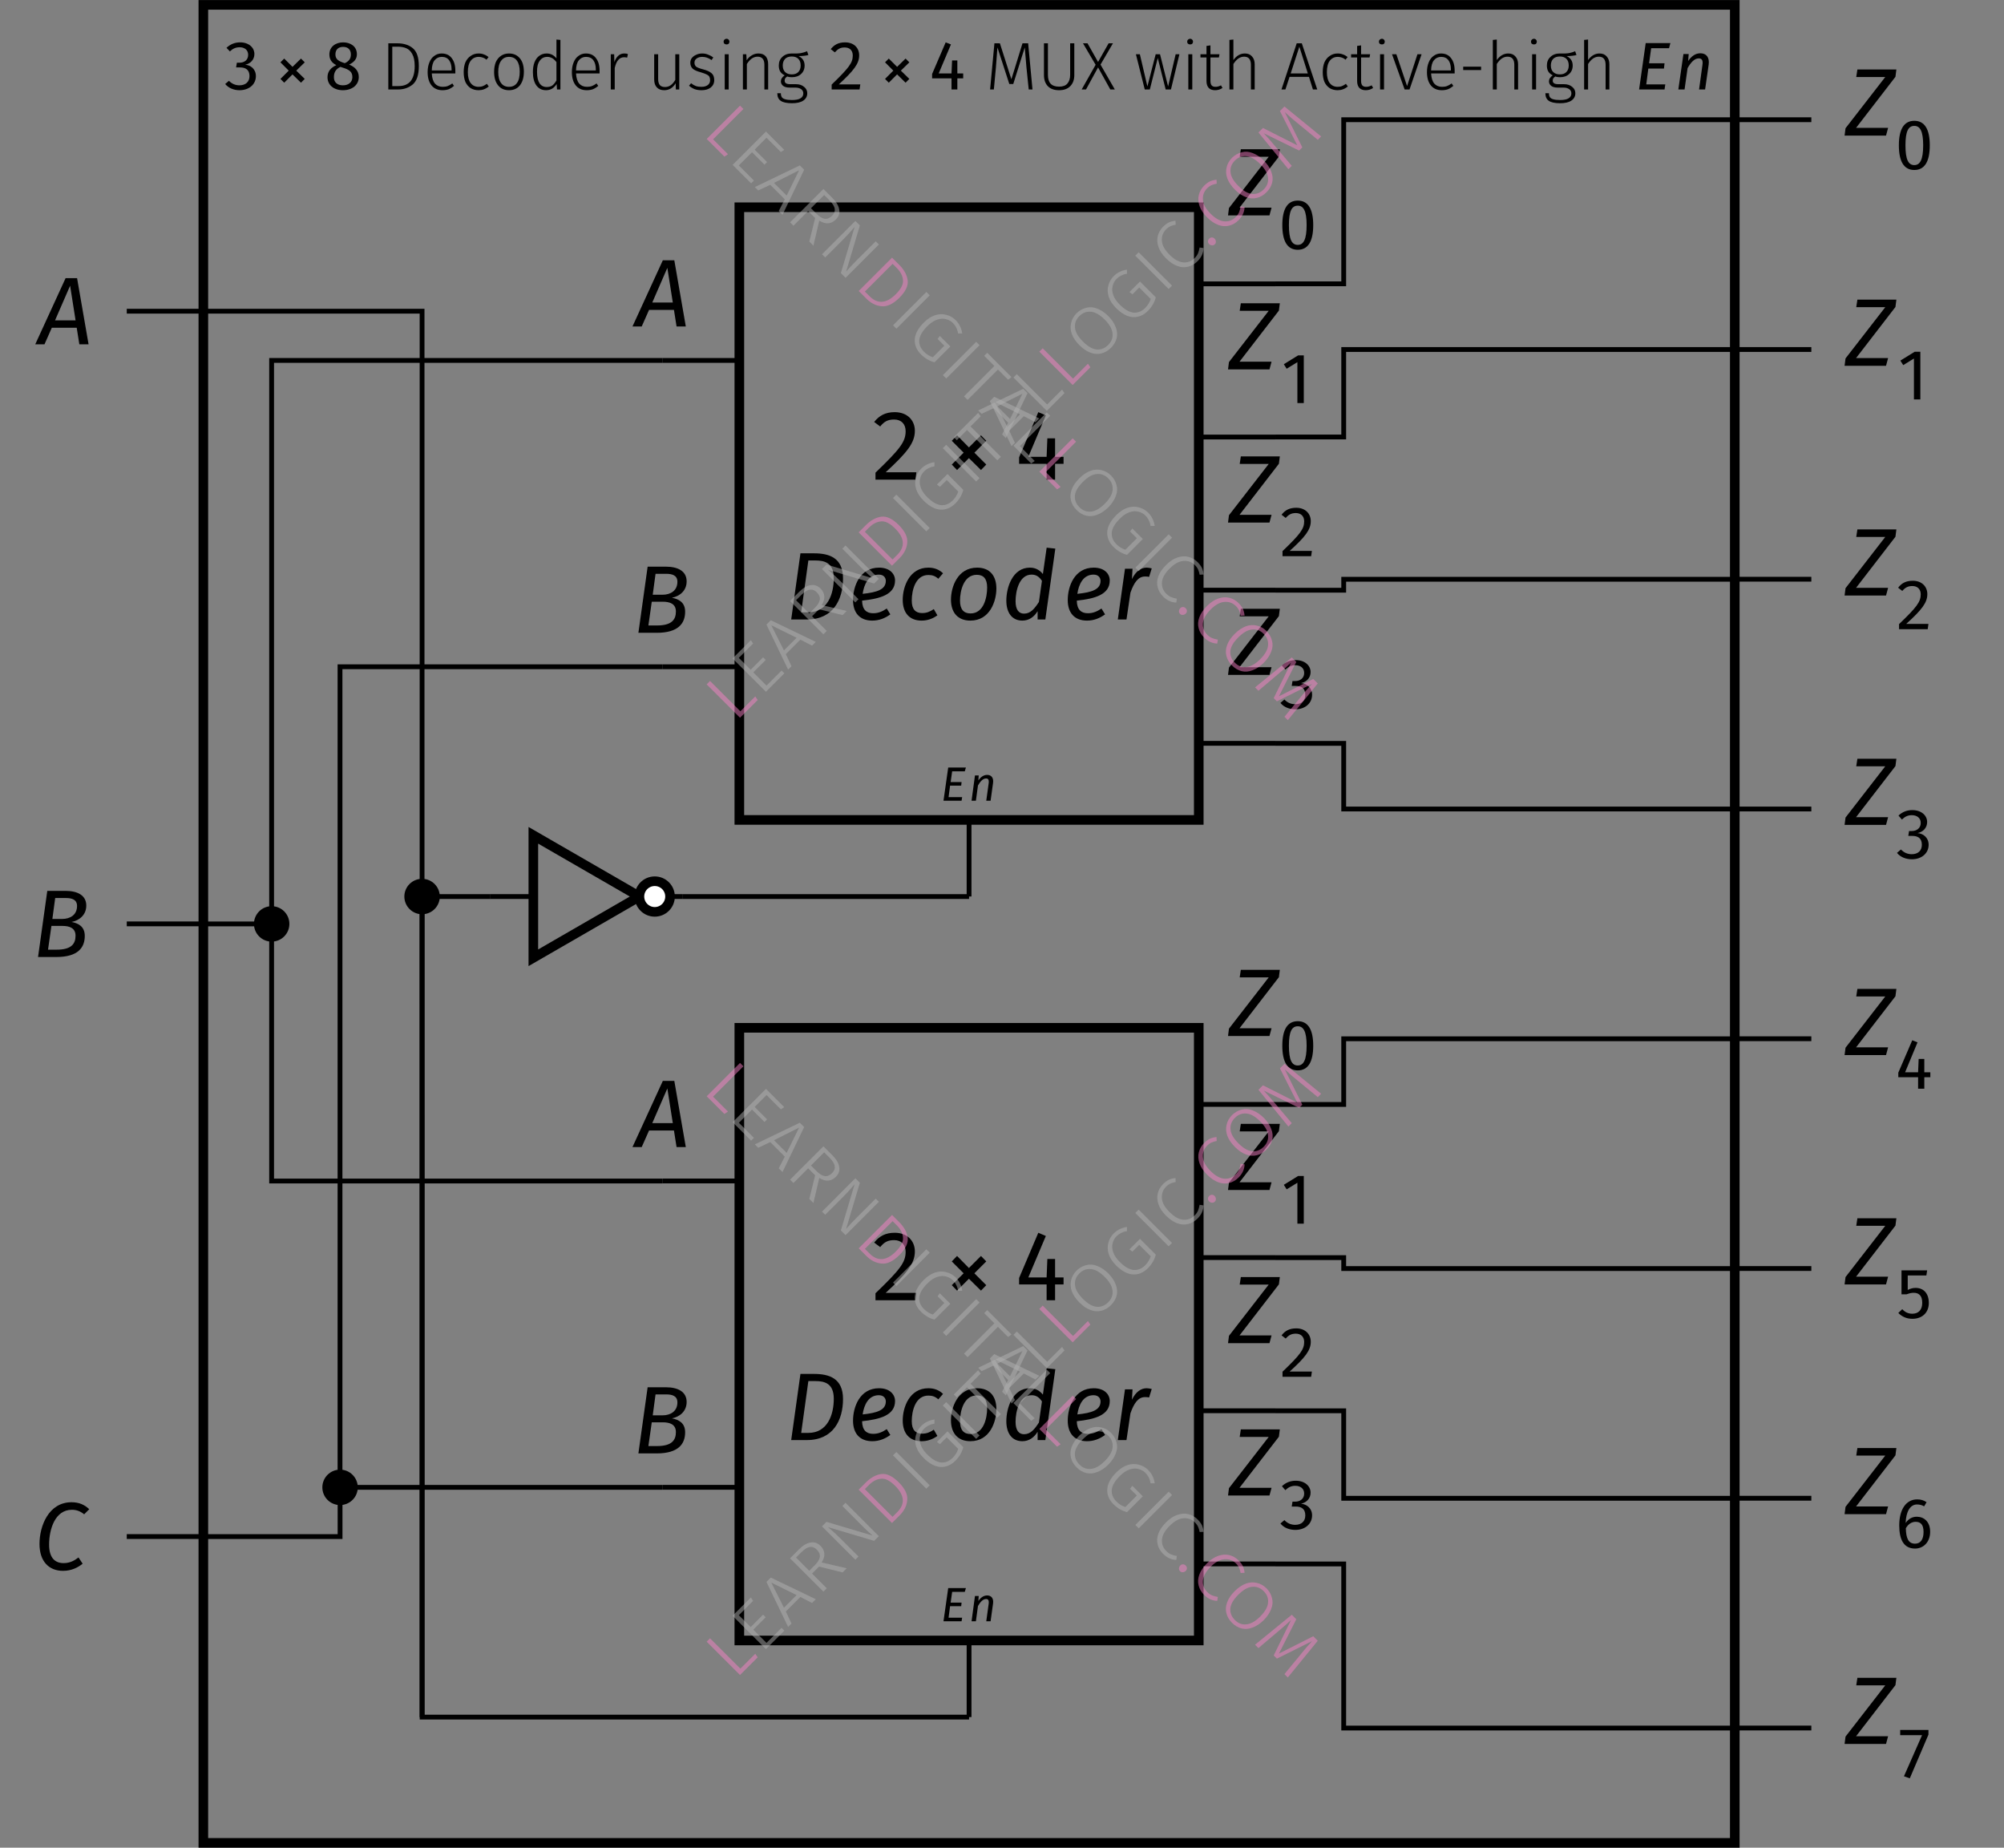 <?xml version="1.0" encoding="UTF-8"?> <svg xmlns="http://www.w3.org/2000/svg" xmlns:xlink="http://www.w3.org/1999/xlink" width="166.18" height="153.19" viewBox="0 0 166.18 153.19"><rect x="0" y="0" width="166.18" height="153.19" fill="#808080" stroke="none"/><defs><g><g id="glyph-0-0"><path d="M 2.109 -2.75 L 0.641 -2.75 L 0.25 0 L 1.75 0 L 1.797 -0.297 L 0.672 -0.297 L 0.797 -1.25 L 1.719 -1.25 L 1.75 -1.547 L 0.844 -1.547 L 0.969 -2.438 L 2.016 -2.438 Z M 2.109 -2.75 "></path></g><g id="glyph-0-1"><path d="M 1.531 -2.141 C 1.234 -2.141 1 -1.969 0.797 -1.688 L 0.828 -2.094 L 0.516 -2.094 L 0.234 0 L 0.594 0 L 0.766 -1.266 C 0.938 -1.562 1.156 -1.844 1.438 -1.844 C 1.594 -1.844 1.688 -1.766 1.656 -1.469 L 1.453 0 L 1.812 0 L 2.016 -1.469 C 2.078 -1.891 1.875 -2.141 1.531 -2.141 Z M 1.531 -2.141 "></path></g><g id="glyph-1-0"><path d="M 1.391 -1.984 L 2.641 -4.859 L 3.094 -1.984 Z M 3.406 0 L 4.172 0 L 3.219 -5.484 L 2.266 -5.484 L -0.25 0 L 0.516 0 L 1.125 -1.375 L 3.188 -1.375 Z M 3.406 0 "></path></g><g id="glyph-1-1"><path d="M 2.047 -0.609 L 1.328 -0.609 L 1.609 -2.578 L 2.516 -2.578 C 3.109 -2.578 3.609 -2.406 3.609 -1.766 C 3.609 -1.109 3.281 -0.609 2.047 -0.609 Z M 2.812 -4.891 C 3.297 -4.891 3.734 -4.766 3.734 -4.234 C 3.734 -3.484 3.156 -3.156 2.5 -3.156 L 1.688 -3.156 L 1.922 -4.891 Z M 3.281 -2.906 C 3.922 -3.031 4.5 -3.484 4.5 -4.266 C 4.5 -5.109 3.781 -5.484 2.781 -5.484 L 1.266 -5.484 L 0.5 0 L 2.016 0 C 3.812 0 4.375 -0.781 4.375 -1.75 C 4.375 -2.531 3.844 -2.797 3.281 -2.906 Z M 3.281 -2.906 "></path></g><g id="glyph-1-2"><path d="M 2.062 -5.594 C 1.297 -5.594 0.781 -5.312 0.359 -4.781 L 0.859 -4.406 C 1.188 -4.812 1.484 -4.984 2.016 -4.984 C 2.609 -4.984 2.969 -4.609 2.969 -4.016 C 2.969 -3.141 2.516 -2.547 0.469 -0.578 L 0.469 0 L 3.781 0 L 3.859 -0.609 L 1.312 -0.609 C 3.094 -2.25 3.734 -3.047 3.734 -4.047 C 3.734 -4.922 3.109 -5.594 2.062 -5.594 Z M 2.062 -5.594 "></path></g><g id="glyph-1-3"><path d="M 2.984 -3.672 L 1.984 -2.672 L 1 -3.672 L 0.562 -3.219 L 1.547 -2.234 L 0.562 -1.25 L 1 -0.797 L 1.984 -1.781 L 2.984 -0.797 L 3.422 -1.25 L 2.438 -2.234 L 3.422 -3.219 Z M 2.984 -3.672 "></path></g><g id="glyph-1-4"><path d="M 4.078 -1.891 L 3.375 -1.891 L 3.375 -3.422 L 2.734 -3.422 L 2.672 -1.891 L 1.156 -1.891 L 2.609 -5.328 L 1.984 -5.594 L 0.391 -1.844 L 0.391 -1.312 L 2.672 -1.312 L 2.672 0 L 3.375 0 L 3.375 -1.312 L 4.078 -1.312 Z M 4.078 -1.891 "></path></g><g id="glyph-1-5"><path d="M 2.5 -4.891 C 3.266 -4.891 4.031 -4.703 4.031 -3.422 C 4.031 -2.109 3.516 -0.594 1.922 -0.594 L 1.328 -0.594 L 1.922 -4.891 Z M 2.391 -5.484 L 1.266 -5.484 L 0.5 0 L 1.812 0 C 3.984 0 4.797 -1.656 4.797 -3.406 C 4.797 -5.125 3.641 -5.484 2.391 -5.484 Z M 2.391 -5.484 "></path></g><g id="glyph-1-6"><path d="M 1.219 -2.125 C 1.328 -2.891 1.688 -3.719 2.562 -3.719 C 3.016 -3.719 3.141 -3.406 3.141 -3.203 C 3.141 -2.484 2.422 -2.25 1.219 -2.125 Z M 3.906 -3.234 C 3.906 -3.781 3.469 -4.297 2.578 -4.297 C 0.984 -4.297 0.422 -2.75 0.422 -1.609 C 0.422 -0.547 0.984 0.094 2.016 0.094 C 2.578 0.094 3.062 -0.094 3.516 -0.422 L 3.219 -0.906 C 2.828 -0.641 2.484 -0.516 2.094 -0.516 C 1.547 -0.516 1.188 -0.797 1.172 -1.562 C 2.641 -1.719 3.906 -2.047 3.906 -3.234 Z M 3.906 -3.234 "></path></g><g id="glyph-1-7"><path d="M 2.547 -4.297 C 0.984 -4.297 0.422 -2.719 0.422 -1.625 C 0.422 -0.547 0.984 0.094 1.984 0.094 C 2.453 0.094 2.891 -0.047 3.297 -0.344 L 3 -0.859 C 2.672 -0.641 2.406 -0.531 2.031 -0.531 C 1.5 -0.531 1.172 -0.828 1.172 -1.562 C 1.172 -2.438 1.484 -3.688 2.547 -3.688 C 2.875 -3.688 3.109 -3.609 3.375 -3.375 L 3.766 -3.828 C 3.422 -4.156 3.016 -4.297 2.547 -4.297 Z M 2.547 -4.297 "></path></g><g id="glyph-1-8"><path d="M 2.047 -0.5 C 1.484 -0.5 1.172 -0.828 1.172 -1.562 C 1.172 -2.359 1.469 -3.703 2.562 -3.703 C 3.125 -3.703 3.422 -3.375 3.422 -2.641 C 3.422 -1.828 3.141 -0.5 2.047 -0.5 Z M 2.031 0.094 C 3.672 0.094 4.188 -1.547 4.188 -2.562 C 4.188 -3.625 3.641 -4.297 2.594 -4.297 C 0.953 -4.297 0.422 -2.672 0.422 -1.641 C 0.422 -0.578 0.984 0.094 2.031 0.094 Z M 2.031 0.094 "></path></g><g id="glyph-1-9"><path d="M 2.5 -3.719 C 2.891 -3.719 3.141 -3.531 3.359 -3.203 L 3.109 -1.453 C 2.734 -0.875 2.406 -0.484 1.875 -0.484 C 1.438 -0.484 1.172 -0.812 1.172 -1.516 C 1.172 -2.344 1.469 -3.719 2.5 -3.719 Z M 3.75 -5.953 L 3.438 -3.766 C 3.203 -4.062 2.859 -4.297 2.359 -4.297 C 0.922 -4.297 0.406 -2.656 0.406 -1.562 C 0.406 -0.562 0.875 0.094 1.734 0.094 C 2.281 0.094 2.703 -0.203 3 -0.688 L 3 0 L 3.641 0 L 4.469 -5.875 Z M 3.75 -5.953 "></path></g><g id="glyph-1-10"><path d="M 2.844 -4.297 C 2.375 -4.297 1.938 -4 1.625 -3.344 L 1.672 -4.203 L 1.047 -4.203 L 0.453 0 L 1.172 0 L 1.5 -2.219 C 1.797 -3.078 2.156 -3.562 2.703 -3.562 C 2.844 -3.562 2.922 -3.562 3.047 -3.531 L 3.266 -4.234 C 3.125 -4.266 2.984 -4.297 2.844 -4.297 Z M 2.844 -4.297 "></path></g><g id="glyph-1-11"><path d="M -0.062 0 L 3.375 0 L 3.547 -0.641 L 0.891 -0.641 L 4.156 -4.875 L 4.234 -5.484 L 1 -5.484 L 0.906 -4.859 L 3.312 -4.859 L 0.016 -0.609 Z M -0.062 0 "></path></g><g id="glyph-1-12"><path d="M 3.141 -5.594 C 1.234 -5.594 0.484 -3.609 0.484 -2.141 C 0.484 -0.688 1.266 0.094 2.438 0.094 C 3.156 0.094 3.703 -0.203 4.062 -0.5 L 3.719 -1.016 C 3.391 -0.766 3.016 -0.547 2.484 -0.547 C 1.781 -0.547 1.281 -0.969 1.281 -2.078 C 1.281 -3.312 1.75 -4.969 3.172 -4.969 C 3.547 -4.969 3.859 -4.859 4.188 -4.594 L 4.609 -5.016 C 4.234 -5.375 3.781 -5.594 3.141 -5.594 Z M 3.141 -5.594 "></path></g><g id="glyph-2-0"><path d="M 1.609 -3.594 C 2.078 -3.594 2.344 -3.172 2.344 -1.984 C 2.344 -0.781 2.078 -0.344 1.609 -0.344 C 1.125 -0.344 0.875 -0.781 0.875 -1.984 C 0.875 -3.172 1.125 -3.594 1.609 -3.594 Z M 1.609 -4.016 C 0.75 -4.016 0.328 -3.312 0.328 -1.984 C 0.328 -0.641 0.75 0.062 1.609 0.062 C 2.469 0.062 2.891 -0.641 2.891 -1.984 C 2.891 -3.312 2.469 -4.016 1.609 -4.016 Z M 1.609 -4.016 "></path></g><g id="glyph-2-1"><path d="M 1.578 0 L 2.109 0 L 2.109 -3.953 L 1.641 -3.953 L 0.453 -3.219 L 0.688 -2.844 L 1.578 -3.391 Z M 1.578 0 "></path></g><g id="glyph-2-2"><path d="M 1.484 -4.016 C 0.938 -4.016 0.562 -3.828 0.266 -3.438 L 0.609 -3.172 C 0.859 -3.453 1.078 -3.578 1.453 -3.578 C 1.875 -3.578 2.141 -3.312 2.141 -2.891 C 2.141 -2.266 1.812 -1.828 0.344 -0.422 L 0.344 0 L 2.719 0 L 2.781 -0.438 L 0.938 -0.438 C 2.234 -1.609 2.688 -2.203 2.688 -2.906 C 2.688 -3.531 2.234 -4.016 1.484 -4.016 Z M 1.484 -4.016 "></path></g><g id="glyph-2-3"><path d="M 1.438 -4.016 C 1.016 -4.016 0.625 -3.875 0.297 -3.562 L 0.578 -3.234 C 0.844 -3.484 1.078 -3.594 1.406 -3.594 C 1.812 -3.594 2.141 -3.375 2.141 -2.953 C 2.141 -2.5 1.781 -2.281 1.406 -2.281 L 1.172 -2.281 L 1.109 -1.875 L 1.438 -1.875 C 1.906 -1.875 2.234 -1.688 2.234 -1.141 C 2.234 -0.656 1.922 -0.359 1.391 -0.359 C 1.062 -0.359 0.75 -0.484 0.5 -0.75 L 0.172 -0.469 C 0.469 -0.094 0.953 0.062 1.406 0.062 C 2.234 0.062 2.797 -0.453 2.797 -1.141 C 2.797 -1.734 2.344 -2.078 1.875 -2.109 C 2.328 -2.203 2.672 -2.531 2.672 -3.031 C 2.672 -3.562 2.203 -4.016 1.438 -4.016 Z M 1.438 -4.016 "></path></g><g id="glyph-2-4"><path d="M 2.938 -1.359 L 2.438 -1.359 L 2.438 -2.469 L 1.969 -2.469 L 1.922 -1.359 L 0.844 -1.359 L 1.875 -3.844 L 1.438 -4.016 L 0.281 -1.328 L 0.281 -0.953 L 1.922 -0.953 L 1.922 0 L 2.438 0 L 2.438 -0.953 L 2.938 -0.953 Z M 2.938 -1.359 "></path></g><g id="glyph-2-5"><path d="M 2.672 -3.953 L 0.547 -3.953 L 0.547 -1.969 L 0.969 -1.969 C 1.188 -2.047 1.344 -2.094 1.562 -2.094 C 1.953 -2.094 2.266 -1.891 2.266 -1.266 C 2.266 -0.672 1.953 -0.359 1.438 -0.359 C 1.109 -0.359 0.844 -0.484 0.609 -0.734 L 0.281 -0.422 C 0.594 -0.109 0.969 0.062 1.453 0.062 C 2.281 0.062 2.812 -0.469 2.812 -1.25 C 2.812 -2.047 2.375 -2.5 1.719 -2.5 C 1.5 -2.5 1.297 -2.453 1.062 -2.328 L 1.062 -3.531 L 2.609 -3.531 Z M 2.672 -3.953 "></path></g><g id="glyph-2-6"><path d="M 1.672 -0.344 C 1.141 -0.344 0.922 -0.75 0.906 -1.625 C 1.094 -1.953 1.375 -2.156 1.719 -2.156 C 2.109 -2.156 2.375 -1.953 2.375 -1.312 C 2.375 -0.719 2.141 -0.344 1.672 -0.344 Z M 1.812 -2.578 C 1.453 -2.578 1.141 -2.422 0.891 -2.062 C 0.922 -3 1.266 -3.594 1.828 -3.594 C 2.047 -3.594 2.25 -3.547 2.422 -3.438 L 2.625 -3.781 C 2.406 -3.938 2.156 -4.016 1.844 -4.016 C 0.922 -4.016 0.359 -3.172 0.359 -1.859 C 0.359 -0.703 0.719 0.062 1.672 0.062 C 2.359 0.062 2.922 -0.469 2.922 -1.328 C 2.922 -2.172 2.406 -2.578 1.812 -2.578 Z M 1.812 -2.578 "></path></g><g id="glyph-2-7"><path d="M 2.781 -3.953 L 0.438 -3.953 L 0.438 -3.516 L 2.25 -3.516 L 0.75 -0.109 L 1.234 0.062 L 2.781 -3.562 Z M 2.781 -3.953 "></path></g><g id="glyph-3-0"><path d="M 1.406 -3.906 C 1 -3.906 0.609 -3.766 0.281 -3.453 L 0.562 -3.156 C 0.812 -3.391 1.047 -3.5 1.375 -3.5 C 1.766 -3.5 2.078 -3.281 2.078 -2.875 C 2.078 -2.422 1.734 -2.219 1.359 -2.219 L 1.141 -2.219 L 1.078 -1.828 L 1.406 -1.828 C 1.859 -1.828 2.188 -1.641 2.188 -1.109 C 2.188 -0.641 1.875 -0.344 1.344 -0.344 C 1.031 -0.344 0.719 -0.469 0.484 -0.719 L 0.172 -0.453 C 0.469 -0.094 0.922 0.062 1.359 0.062 C 2.172 0.062 2.719 -0.438 2.719 -1.109 C 2.719 -1.688 2.281 -2.031 1.828 -2.047 C 2.266 -2.141 2.594 -2.469 2.594 -2.938 C 2.594 -3.469 2.141 -3.906 1.406 -3.906 Z M 1.406 -3.906 "></path></g><g id="glyph-3-1"><path d="M 2.094 -2.562 L 1.391 -1.875 L 0.703 -2.562 L 0.391 -2.25 L 1.078 -1.562 L 0.391 -0.875 L 0.703 -0.562 L 1.391 -1.25 L 2.094 -0.562 L 2.406 -0.875 L 1.703 -1.562 L 2.406 -2.25 Z M 2.094 -2.562 "></path></g><g id="glyph-3-2"><path d="M 1.547 -0.344 C 1.094 -0.344 0.797 -0.578 0.797 -1.016 C 0.797 -1.438 0.969 -1.703 1.344 -1.875 L 1.469 -1.828 C 2.125 -1.641 2.328 -1.438 2.328 -1.016 C 2.328 -0.625 2.031 -0.344 1.547 -0.344 Z M 1.562 -3.531 C 1.969 -3.531 2.203 -3.297 2.203 -2.906 C 2.203 -2.562 2.062 -2.359 1.719 -2.188 L 1.672 -2.188 C 1.188 -2.344 0.922 -2.5 0.922 -2.906 C 0.922 -3.312 1.172 -3.531 1.562 -3.531 Z M 2.062 -2.062 C 2.5 -2.281 2.703 -2.547 2.703 -2.922 C 2.703 -3.609 2.125 -3.906 1.562 -3.906 C 0.984 -3.906 0.422 -3.578 0.422 -2.906 C 0.422 -2.516 0.594 -2.219 1 -2.016 C 0.547 -1.812 0.266 -1.5 0.266 -1.016 C 0.266 -0.375 0.781 0.062 1.547 0.062 C 2.312 0.062 2.859 -0.375 2.859 -1.031 C 2.859 -1.531 2.562 -1.859 2.062 -2.062 Z M 2.062 -2.062 "></path></g><g id="glyph-3-3"><path d="M 1.438 -3.906 C 0.906 -3.906 0.547 -3.719 0.25 -3.344 L 0.594 -3.078 C 0.844 -3.359 1.047 -3.484 1.406 -3.484 C 1.828 -3.484 2.078 -3.234 2.078 -2.812 C 2.078 -2.203 1.75 -1.781 0.328 -0.406 L 0.328 0 L 2.641 0 L 2.703 -0.422 L 0.922 -0.422 C 2.172 -1.578 2.609 -2.141 2.609 -2.828 C 2.609 -3.438 2.188 -3.906 1.438 -3.906 Z M 1.438 -3.906 "></path></g><g id="glyph-3-4"><path d="M 2.844 -1.328 L 2.359 -1.328 L 2.359 -2.406 L 1.922 -2.406 L 1.875 -1.328 L 0.812 -1.328 L 1.828 -3.734 L 1.391 -3.906 L 0.266 -1.281 L 0.266 -0.922 L 1.875 -0.922 L 1.875 0 L 2.359 0 L 2.359 -0.922 L 2.844 -0.922 Z M 2.844 -1.328 "></path></g><g id="glyph-3-5"><path d="M 2.938 -3.844 L 0.891 -3.844 L 0.344 0 L 2.453 0 L 2.516 -0.422 L 0.938 -0.422 L 1.109 -1.734 L 2.406 -1.734 L 2.453 -2.172 L 1.172 -2.172 L 1.344 -3.422 L 2.828 -3.422 Z M 2.938 -3.844 "></path></g><g id="glyph-3-6"><path d="M 2.141 -3 C 1.719 -3 1.391 -2.75 1.125 -2.359 L 1.172 -2.938 L 0.734 -2.938 L 0.312 0 L 0.828 0 L 1.078 -1.766 C 1.312 -2.188 1.625 -2.578 2 -2.578 C 2.219 -2.578 2.375 -2.469 2.312 -2.047 L 2.031 0 L 2.531 0 L 2.828 -2.062 C 2.906 -2.656 2.641 -3 2.141 -3 Z M 2.141 -3 "></path></g><g id="glyph-4-0"><path d="M 1.375 -3.828 C 1.906 -3.828 2.332 -3.691 2.656 -3.422 C 2.988 -3.148 3.156 -2.656 3.156 -1.938 C 3.156 -1.219 2.988 -0.711 2.656 -0.422 C 2.32 -0.141 1.914 0 1.438 0 L 0.625 0 L 0.625 -3.828 Z M 0.953 -3.547 L 0.953 -0.281 L 1.469 -0.281 C 2.363 -0.281 2.812 -0.832 2.812 -1.938 C 2.812 -2.375 2.742 -2.707 2.609 -2.938 C 2.484 -3.176 2.316 -3.336 2.109 -3.422 C 1.91 -3.504 1.68 -3.547 1.422 -3.547 Z M 0.953 -3.547 "></path></g><g id="glyph-4-1"><path d="M 2.656 -1.562 C 2.656 -1.477 2.656 -1.398 2.656 -1.328 L 0.703 -1.328 C 0.723 -0.953 0.812 -0.672 0.969 -0.484 C 1.133 -0.305 1.348 -0.219 1.609 -0.219 C 1.766 -0.219 1.898 -0.238 2.016 -0.281 C 2.129 -0.32 2.258 -0.395 2.406 -0.5 L 2.547 -0.297 C 2.398 -0.172 2.25 -0.078 2.094 -0.016 C 1.945 0.035 1.781 0.062 1.594 0.062 C 1.207 0.062 0.906 -0.066 0.688 -0.328 C 0.469 -0.598 0.359 -0.969 0.359 -1.438 C 0.359 -1.738 0.406 -2.004 0.5 -2.234 C 0.594 -2.473 0.727 -2.656 0.906 -2.781 C 1.082 -2.914 1.285 -2.984 1.516 -2.984 C 1.891 -2.984 2.172 -2.852 2.359 -2.594 C 2.555 -2.344 2.656 -2 2.656 -1.562 Z M 2.344 -1.672 C 2.344 -1.992 2.273 -2.242 2.141 -2.422 C 2.004 -2.609 1.801 -2.703 1.531 -2.703 C 1.289 -2.703 1.094 -2.609 0.938 -2.422 C 0.789 -2.242 0.711 -1.961 0.703 -1.578 L 2.344 -1.578 Z M 2.344 -1.672 "></path></g><g id="glyph-4-2"><path d="M 1.594 -2.984 C 1.758 -2.984 1.906 -2.957 2.031 -2.906 C 2.164 -2.863 2.297 -2.789 2.422 -2.688 L 2.25 -2.469 C 2.156 -2.551 2.055 -2.609 1.953 -2.641 C 1.848 -2.68 1.734 -2.703 1.609 -2.703 C 1.328 -2.703 1.102 -2.594 0.938 -2.375 C 0.781 -2.164 0.703 -1.852 0.703 -1.438 C 0.703 -1.039 0.781 -0.738 0.938 -0.531 C 1.102 -0.32 1.32 -0.219 1.594 -0.219 C 1.727 -0.219 1.848 -0.238 1.953 -0.281 C 2.055 -0.32 2.164 -0.383 2.281 -0.469 L 2.438 -0.25 C 2.188 -0.039 1.906 0.062 1.594 0.062 C 1.344 0.062 1.125 0.004 0.938 -0.109 C 0.75 -0.234 0.602 -0.406 0.5 -0.625 C 0.406 -0.852 0.359 -1.125 0.359 -1.438 C 0.359 -1.75 0.406 -2.02 0.5 -2.25 C 0.602 -2.477 0.75 -2.656 0.938 -2.781 C 1.125 -2.914 1.344 -2.984 1.594 -2.984 Z M 1.594 -2.984 "></path></g><g id="glyph-4-3"><path d="M 1.594 -2.984 C 1.977 -2.984 2.281 -2.848 2.5 -2.578 C 2.719 -2.316 2.828 -1.945 2.828 -1.469 C 2.828 -1 2.719 -0.625 2.5 -0.344 C 2.281 -0.07 1.977 0.062 1.594 0.062 C 1.207 0.062 0.906 -0.07 0.688 -0.344 C 0.469 -0.613 0.359 -0.984 0.359 -1.453 C 0.359 -1.766 0.406 -2.035 0.5 -2.266 C 0.602 -2.492 0.75 -2.672 0.938 -2.797 C 1.125 -2.922 1.344 -2.984 1.594 -2.984 Z M 1.594 -2.703 C 1.312 -2.703 1.094 -2.594 0.938 -2.375 C 0.781 -2.164 0.703 -1.859 0.703 -1.453 C 0.703 -1.047 0.781 -0.738 0.938 -0.531 C 1.094 -0.32 1.312 -0.219 1.594 -0.219 C 1.875 -0.219 2.094 -0.32 2.25 -0.531 C 2.406 -0.738 2.484 -1.051 2.484 -1.469 C 2.484 -1.875 2.406 -2.18 2.25 -2.391 C 2.102 -2.598 1.883 -2.703 1.594 -2.703 Z M 1.594 -2.703 "></path></g><g id="glyph-4-4"><path d="M 2.672 -4.109 L 2.672 0 L 2.391 0 L 2.359 -0.453 C 2.148 -0.109 1.859 0.062 1.484 0.062 C 1.141 0.062 0.867 -0.07 0.672 -0.344 C 0.484 -0.613 0.391 -0.977 0.391 -1.438 C 0.391 -1.738 0.43 -2.004 0.516 -2.234 C 0.609 -2.473 0.738 -2.656 0.906 -2.781 C 1.082 -2.914 1.289 -2.984 1.531 -2.984 C 1.863 -2.984 2.133 -2.848 2.344 -2.578 L 2.344 -4.141 Z M 1.531 -0.203 C 1.719 -0.203 1.875 -0.242 2 -0.328 C 2.125 -0.422 2.238 -0.562 2.344 -0.75 L 2.344 -2.266 C 2.133 -2.555 1.879 -2.703 1.578 -2.703 C 1.316 -2.703 1.109 -2.594 0.953 -2.375 C 0.797 -2.156 0.723 -1.848 0.734 -1.453 C 0.734 -1.047 0.801 -0.734 0.938 -0.516 C 1.082 -0.305 1.281 -0.203 1.531 -0.203 Z M 1.531 -0.203 "></path></g><g id="glyph-4-5"><path d="M 1.719 -2.984 C 1.832 -2.984 1.93 -2.969 2.016 -2.938 L 1.953 -2.641 C 1.867 -2.66 1.785 -2.672 1.703 -2.672 C 1.504 -2.672 1.344 -2.598 1.219 -2.453 C 1.094 -2.316 0.992 -2.094 0.922 -1.781 L 0.922 0 L 0.594 0 L 0.594 -2.922 L 0.875 -2.922 L 0.891 -2.266 C 0.973 -2.504 1.082 -2.68 1.219 -2.797 C 1.352 -2.922 1.52 -2.984 1.719 -2.984 Z M 1.719 -2.984 "></path></g><g id="glyph-4-6"><path d="M 2.641 0 L 2.359 0 L 2.344 -0.516 C 2.113 -0.129 1.797 0.062 1.391 0.062 C 1.129 0.062 0.926 -0.016 0.781 -0.172 C 0.633 -0.328 0.562 -0.547 0.562 -0.828 L 0.562 -2.922 L 0.891 -2.922 L 0.891 -0.859 C 0.891 -0.641 0.938 -0.473 1.031 -0.359 C 1.125 -0.254 1.27 -0.203 1.469 -0.203 C 1.801 -0.203 2.082 -0.398 2.312 -0.797 L 2.312 -2.922 L 2.641 -2.922 Z M 2.641 0 "></path></g><g id="glyph-4-7"><path d="M 1.312 -2.984 C 1.488 -2.984 1.648 -2.953 1.797 -2.891 C 1.953 -2.836 2.098 -2.758 2.234 -2.656 L 2.094 -2.438 C 1.957 -2.531 1.828 -2.598 1.703 -2.641 C 1.586 -2.68 1.457 -2.703 1.312 -2.703 C 1.125 -2.703 0.969 -2.656 0.844 -2.562 C 0.727 -2.477 0.672 -2.363 0.672 -2.219 C 0.672 -2.082 0.719 -1.973 0.812 -1.891 C 0.914 -1.816 1.102 -1.742 1.375 -1.672 C 1.707 -1.586 1.945 -1.477 2.094 -1.344 C 2.238 -1.219 2.312 -1.031 2.312 -0.781 C 2.312 -0.52 2.211 -0.312 2.016 -0.156 C 1.816 -0.008 1.566 0.062 1.266 0.062 C 1.035 0.062 0.836 0.031 0.672 -0.031 C 0.504 -0.102 0.352 -0.195 0.219 -0.312 L 0.391 -0.516 C 0.523 -0.41 0.66 -0.332 0.797 -0.281 C 0.93 -0.238 1.082 -0.219 1.25 -0.219 C 1.469 -0.219 1.641 -0.266 1.766 -0.359 C 1.898 -0.453 1.969 -0.586 1.969 -0.766 C 1.969 -0.891 1.945 -0.988 1.906 -1.062 C 1.863 -1.133 1.785 -1.195 1.672 -1.25 C 1.566 -1.301 1.41 -1.359 1.203 -1.422 C 0.891 -1.504 0.664 -1.602 0.531 -1.719 C 0.395 -1.844 0.328 -2.008 0.328 -2.219 C 0.328 -2.363 0.367 -2.492 0.453 -2.609 C 0.547 -2.723 0.664 -2.812 0.812 -2.875 C 0.957 -2.945 1.125 -2.984 1.312 -2.984 Z M 1.312 -2.984 "></path></g><g id="glyph-4-8"><path d="M 0.922 -2.922 L 0.922 0 L 0.594 0 L 0.594 -2.922 Z M 0.75 -4.203 C 0.82 -4.203 0.879 -4.176 0.922 -4.125 C 0.961 -4.082 0.984 -4.031 0.984 -3.969 C 0.984 -3.895 0.961 -3.836 0.922 -3.797 C 0.879 -3.754 0.82 -3.734 0.75 -3.734 C 0.676 -3.734 0.613 -3.754 0.562 -3.797 C 0.52 -3.836 0.5 -3.895 0.5 -3.969 C 0.5 -4.031 0.52 -4.082 0.562 -4.125 C 0.613 -4.176 0.676 -4.203 0.75 -4.203 Z M 0.75 -4.203 "></path></g><g id="glyph-4-9"><path d="M 1.875 -2.984 C 2.145 -2.984 2.348 -2.906 2.484 -2.75 C 2.617 -2.594 2.688 -2.375 2.688 -2.094 L 2.688 0 L 2.375 0 L 2.375 -2.047 C 2.375 -2.273 2.328 -2.441 2.234 -2.547 C 2.141 -2.66 2 -2.719 1.812 -2.719 C 1.633 -2.719 1.473 -2.664 1.328 -2.562 C 1.18 -2.457 1.047 -2.305 0.922 -2.109 L 0.922 0 L 0.594 0 L 0.594 -2.922 L 0.875 -2.922 L 0.906 -2.422 C 1.02 -2.598 1.16 -2.734 1.328 -2.828 C 1.492 -2.93 1.676 -2.984 1.875 -2.984 Z M 1.875 -2.984 "></path></g><g id="glyph-4-10"><path d="M 2.766 -2.859 C 2.586 -2.805 2.316 -2.773 1.953 -2.766 C 2.285 -2.609 2.453 -2.348 2.453 -1.984 C 2.453 -1.691 2.352 -1.457 2.156 -1.281 C 1.969 -1.102 1.711 -1.016 1.391 -1.016 C 1.242 -1.016 1.117 -1.035 1.016 -1.078 C 0.941 -1.035 0.883 -0.984 0.844 -0.922 C 0.812 -0.867 0.797 -0.805 0.797 -0.734 C 0.797 -0.535 0.945 -0.438 1.25 -0.438 L 1.734 -0.438 C 2.016 -0.438 2.238 -0.363 2.406 -0.219 C 2.582 -0.082 2.672 0.094 2.672 0.312 C 2.672 0.57 2.562 0.773 2.344 0.922 C 2.133 1.066 1.82 1.141 1.406 1.141 C 0.969 1.141 0.656 1.07 0.469 0.938 C 0.281 0.812 0.188 0.602 0.188 0.312 L 0.484 0.312 C 0.484 0.445 0.508 0.555 0.562 0.641 C 0.625 0.723 0.719 0.781 0.844 0.812 C 0.977 0.852 1.164 0.875 1.406 0.875 C 1.727 0.875 1.961 0.828 2.109 0.734 C 2.266 0.641 2.344 0.504 2.344 0.328 C 2.344 0.172 2.281 0.051 2.156 -0.031 C 2.039 -0.113 1.879 -0.156 1.672 -0.156 L 1.203 -0.156 C 0.973 -0.156 0.797 -0.203 0.672 -0.297 C 0.547 -0.398 0.484 -0.523 0.484 -0.672 C 0.484 -0.766 0.508 -0.852 0.562 -0.938 C 0.625 -1.031 0.703 -1.109 0.797 -1.172 C 0.629 -1.254 0.504 -1.363 0.422 -1.5 C 0.348 -1.633 0.312 -1.797 0.312 -1.984 C 0.312 -2.285 0.41 -2.523 0.609 -2.703 C 0.805 -2.891 1.066 -2.984 1.391 -2.984 C 1.734 -2.973 1.988 -2.984 2.156 -3.016 C 2.32 -3.047 2.488 -3.098 2.656 -3.172 Z M 1.391 -2.734 C 1.141 -2.734 0.953 -2.664 0.828 -2.531 C 0.703 -2.395 0.641 -2.211 0.641 -1.984 C 0.641 -1.754 0.707 -1.57 0.844 -1.438 C 0.977 -1.312 1.16 -1.25 1.391 -1.25 C 1.617 -1.25 1.797 -1.312 1.922 -1.438 C 2.055 -1.57 2.125 -1.754 2.125 -1.984 C 2.125 -2.223 2.062 -2.406 1.938 -2.531 C 1.812 -2.664 1.629 -2.734 1.391 -2.734 Z M 1.391 -2.734 "></path></g><g id="glyph-4-11"><path d="M 3.906 0 L 3.594 0 L 3.406 -1.828 C 3.344 -2.535 3.297 -3.086 3.266 -3.484 L 2.312 -0.453 L 1.984 -0.453 L 1 -3.484 C 0.977 -3.129 0.941 -2.656 0.891 -2.062 L 0.875 -1.844 L 0.703 0 L 0.391 0 L 0.75 -3.828 L 1.203 -3.828 L 2.156 -0.844 L 3.078 -3.828 L 3.547 -3.828 Z M 3.906 0 "></path></g><g id="glyph-4-12"><path d="M 3.078 -1.188 C 3.078 -0.812 2.969 -0.508 2.75 -0.281 C 2.531 -0.051 2.219 0.062 1.812 0.062 C 1.406 0.062 1.094 -0.051 0.875 -0.281 C 0.664 -0.508 0.562 -0.812 0.562 -1.188 L 0.562 -3.828 L 0.891 -3.828 L 0.891 -1.219 C 0.891 -0.895 0.961 -0.648 1.109 -0.484 C 1.266 -0.316 1.5 -0.234 1.812 -0.234 C 2.125 -0.234 2.352 -0.316 2.5 -0.484 C 2.656 -0.66 2.734 -0.906 2.734 -1.219 L 2.734 -3.828 L 3.078 -3.828 Z M 3.078 -1.188 "></path></g><g id="glyph-4-13"><path d="M 1.625 -2.062 L 2.812 0 L 2.438 0 L 1.422 -1.828 L 0.422 0 L 0.062 0 L 1.219 -2.047 L 0.172 -3.828 L 0.547 -3.828 L 1.422 -2.281 L 2.297 -3.828 L 2.656 -3.828 Z M 1.625 -2.062 "></path></g><g id="glyph-4-14"><path d="M 3.75 -2.922 L 3.047 0 L 2.609 0 L 1.953 -2.609 L 1.297 0 L 0.875 0 L 0.141 -2.922 L 0.469 -2.922 L 1.094 -0.25 L 1.781 -2.922 L 2.141 -2.922 L 2.812 -0.25 L 3.438 -2.922 Z M 3.75 -2.922 "></path></g><g id="glyph-4-15"><path d="M 1.922 -0.125 C 1.734 0 1.531 0.062 1.312 0.062 C 1.082 0.062 0.906 0 0.781 -0.125 C 0.656 -0.258 0.594 -0.453 0.594 -0.703 L 0.594 -2.656 L 0.094 -2.656 L 0.094 -2.922 L 0.594 -2.922 L 0.594 -3.609 L 0.922 -3.656 L 0.922 -2.922 L 1.672 -2.922 L 1.625 -2.656 L 0.922 -2.656 L 0.922 -0.719 C 0.922 -0.551 0.953 -0.426 1.016 -0.344 C 1.086 -0.258 1.195 -0.219 1.344 -0.219 C 1.488 -0.219 1.641 -0.258 1.797 -0.344 Z M 1.922 -0.125 "></path></g><g id="glyph-4-16"><path d="M 1.875 -2.984 C 2.133 -2.984 2.332 -2.898 2.469 -2.734 C 2.613 -2.578 2.688 -2.363 2.688 -2.094 L 2.688 0 L 2.375 0 L 2.375 -2.047 C 2.375 -2.492 2.188 -2.719 1.812 -2.719 C 1.633 -2.719 1.473 -2.664 1.328 -2.562 C 1.18 -2.457 1.047 -2.305 0.922 -2.109 L 0.922 0 L 0.594 0 L 0.594 -4.109 L 0.922 -4.141 L 0.922 -2.438 C 1.18 -2.801 1.5 -2.984 1.875 -2.984 Z M 1.875 -2.984 "></path></g><g id="glyph-4-17"><path d="M 2.703 0 L 2.375 -1.047 L 0.766 -1.047 L 0.422 0 L 0.094 0 L 1.359 -3.828 L 1.781 -3.828 L 3.062 0 Z M 0.859 -1.328 L 2.281 -1.328 L 1.578 -3.547 Z M 0.859 -1.328 "></path></g><g id="glyph-4-18"><path d="M 2.531 -2.922 L 1.531 0 L 1.125 0 L 0.078 -2.922 L 0.438 -2.922 L 1.328 -0.281 L 2.188 -2.922 Z M 2.531 -2.922 "></path></g><g id="glyph-4-19"><path d="M 0.375 -1.609 L 0.375 -1.891 L 1.859 -1.891 L 1.859 -1.609 Z M 0.375 -1.609 "></path></g><g id="glyph-5-0"><path d="M -1.938 -3.594 L 0.578 -1.078 L 1.812 -2.312 L 2.016 -2.016 L 0.547 -0.547 L -2.219 -3.312 Z M -1.938 -3.594 "></path></g><g id="glyph-5-1"><path d="M -0.703 -4.828 L -0.516 -4.547 L -1.703 -3.359 L -0.719 -2.375 L 0.312 -3.406 L 0.531 -3.188 L -0.5 -2.156 L 0.594 -1.062 L 1.844 -2.312 L 2.078 -2.078 L 0.547 -0.547 L -2.219 -3.312 Z M -0.703 -4.828 "></path></g><g id="glyph-5-2"><path d="M 2.062 -2.062 L 1.094 -2.562 L -0.109 -1.359 L 0.359 -0.359 L 0.078 -0.078 L -1.719 -3.812 L -1.359 -4.172 L 2.375 -2.375 Z M -0.266 -1.672 L 0.781 -2.719 L -1.312 -3.75 Z M -0.266 -1.672 "></path></g><g id="glyph-5-3"><path d="M 0.188 -2.625 L -0.391 -2.047 L 0.828 -0.828 L 0.547 -0.547 L -2.219 -3.312 L -1.484 -4.047 C -1.141 -4.391 -0.812 -4.582 -0.5 -4.625 C -0.195 -4.676 0.07 -4.582 0.312 -4.344 C 0.508 -4.145 0.613 -3.93 0.625 -3.703 C 0.645 -3.484 0.57 -3.238 0.406 -2.969 L 2.484 -2.484 L 2.141 -2.141 Z M -0.156 -2.75 C 0.082 -2.988 0.219 -3.211 0.25 -3.422 C 0.281 -3.629 0.195 -3.832 0 -4.031 C -0.176 -4.207 -0.363 -4.281 -0.562 -4.25 C -0.77 -4.227 -1.008 -4.082 -1.281 -3.812 L -1.719 -3.375 L -0.625 -2.281 Z M -0.156 -2.75 "></path></g><g id="glyph-5-4"><path d="M 2.5 -2.5 L 2.109 -2.109 L -1.719 -3.25 C -1.375 -2.969 -1.016 -2.641 -0.641 -2.266 L 0.812 -0.812 L 0.547 -0.547 L -2.219 -3.312 L -1.844 -3.688 L 1.984 -2.547 C 1.723 -2.766 1.414 -3.051 1.062 -3.406 L -0.531 -5 L -0.266 -5.266 Z M 2.5 -2.5 "></path></g><g id="glyph-5-5"><path d="M -1.609 -3.922 C -1.211 -4.316 -0.789 -4.547 -0.344 -4.609 C 0.102 -4.672 0.586 -4.441 1.109 -3.922 C 1.629 -3.398 1.863 -2.906 1.812 -2.438 C 1.77 -1.977 1.562 -1.562 1.188 -1.188 L 0.547 -0.547 L -2.219 -3.312 Z M -1.703 -3.359 L 0.594 -1.062 L 0.984 -1.453 C 1.648 -2.117 1.594 -2.844 0.812 -3.625 C 0.375 -4.062 -0.016 -4.258 -0.359 -4.219 C -0.711 -4.188 -1.039 -4.02 -1.344 -3.719 Z M -1.703 -3.359 "></path></g><g id="glyph-5-6"><path d="M -1.938 -3.594 L 0.828 -0.828 L 0.547 -0.547 L -2.219 -3.312 Z M -1.938 -3.594 "></path></g><g id="glyph-5-7"><path d="M -1.266 -4.359 C -1.086 -4.535 -0.91 -4.66 -0.734 -4.734 C -0.566 -4.816 -0.375 -4.875 -0.156 -4.906 L -0.156 -4.562 C -0.32 -4.539 -0.473 -4.492 -0.609 -4.422 C -0.754 -4.359 -0.895 -4.258 -1.031 -4.125 C -1.188 -3.969 -1.289 -3.773 -1.344 -3.547 C -1.406 -3.328 -1.391 -3.082 -1.297 -2.812 C -1.211 -2.551 -1.035 -2.285 -0.766 -2.016 C -0.359 -1.609 0.02 -1.383 0.375 -1.344 C 0.738 -1.312 1.066 -1.441 1.359 -1.734 C 1.566 -1.941 1.719 -2.188 1.812 -2.469 L 0.859 -3.422 L 0.297 -2.859 L 0.047 -3.047 L 0.922 -3.922 L 2.234 -2.609 C 2.129 -2.191 1.91 -1.816 1.578 -1.484 C 1.203 -1.109 0.781 -0.938 0.312 -0.969 C -0.145 -1.008 -0.602 -1.258 -1.062 -1.719 C -1.363 -2.02 -1.566 -2.332 -1.672 -2.656 C -1.773 -2.977 -1.785 -3.285 -1.703 -3.578 C -1.629 -3.879 -1.484 -4.141 -1.266 -4.359 Z M -1.266 -4.359 "></path></g><g id="glyph-5-8"><path d="M -0.672 -4.859 L -0.453 -4.578 L -1.297 -3.734 L 1.219 -1.219 L 0.922 -0.922 L -1.594 -3.438 L -2.438 -2.594 L -2.688 -2.844 Z M -0.672 -4.859 "></path></g><g id="glyph-5-9"><path d="M -1.281 -4.344 C -1.051 -4.57 -0.785 -4.723 -0.484 -4.797 C -0.191 -4.879 0.109 -4.859 0.422 -4.734 C 0.742 -4.617 1.055 -4.41 1.359 -4.109 C 1.648 -3.816 1.852 -3.508 1.969 -3.188 C 2.094 -2.875 2.117 -2.57 2.047 -2.281 C 1.973 -1.988 1.816 -1.723 1.578 -1.484 C 1.336 -1.242 1.07 -1.086 0.781 -1.016 C 0.488 -0.941 0.188 -0.961 -0.125 -1.078 C -0.438 -1.191 -0.742 -1.398 -1.047 -1.703 C -1.348 -2.004 -1.555 -2.312 -1.672 -2.625 C -1.785 -2.938 -1.805 -3.238 -1.734 -3.531 C -1.672 -3.832 -1.52 -4.102 -1.281 -4.344 Z M -1.047 -4.109 C -1.328 -3.828 -1.445 -3.504 -1.406 -3.141 C -1.375 -2.785 -1.156 -2.406 -0.75 -2 C -0.352 -1.602 0.02 -1.383 0.375 -1.344 C 0.738 -1.312 1.062 -1.438 1.344 -1.719 C 1.625 -2 1.742 -2.316 1.703 -2.672 C 1.672 -3.035 1.457 -3.414 1.062 -3.812 C 0.656 -4.219 0.273 -4.438 -0.078 -4.469 C -0.441 -4.508 -0.766 -4.391 -1.047 -4.109 Z M -1.047 -4.109 "></path></g><g id="glyph-5-10"><path d="M -1.297 -4.328 C -1.129 -4.492 -0.969 -4.613 -0.812 -4.688 C -0.656 -4.758 -0.473 -4.805 -0.266 -4.828 L -0.25 -4.5 C -0.406 -4.469 -0.547 -4.426 -0.672 -4.375 C -0.797 -4.32 -0.922 -4.234 -1.047 -4.109 C -1.305 -3.848 -1.422 -3.531 -1.391 -3.156 C -1.367 -2.789 -1.16 -2.41 -0.766 -2.016 C -0.367 -1.617 0.008 -1.406 0.375 -1.375 C 0.738 -1.344 1.055 -1.461 1.328 -1.734 C 1.461 -1.867 1.555 -2.004 1.609 -2.141 C 1.66 -2.273 1.703 -2.43 1.734 -2.609 L 2.062 -2.562 C 2.051 -2.156 1.883 -1.789 1.562 -1.469 C 1.332 -1.238 1.07 -1.086 0.781 -1.016 C 0.488 -0.941 0.188 -0.961 -0.125 -1.078 C -0.438 -1.191 -0.75 -1.406 -1.062 -1.719 C -1.363 -2.02 -1.566 -2.328 -1.672 -2.641 C -1.785 -2.961 -1.805 -3.27 -1.734 -3.562 C -1.66 -3.852 -1.516 -4.109 -1.297 -4.328 Z M -1.297 -4.328 "></path></g><g id="glyph-5-11"><path d="M 0.109 -0.922 C 0.172 -0.984 0.242 -1.016 0.328 -1.016 C 0.41 -1.016 0.484 -0.984 0.547 -0.922 C 0.617 -0.848 0.656 -0.766 0.656 -0.672 C 0.664 -0.586 0.641 -0.516 0.578 -0.453 C 0.504 -0.379 0.422 -0.348 0.328 -0.359 C 0.234 -0.367 0.156 -0.406 0.094 -0.469 C 0.031 -0.531 0 -0.602 0 -0.688 C 0 -0.77 0.035 -0.848 0.109 -0.922 Z M 0.109 -0.922 "></path></g><g id="glyph-5-12"><path d="M 3.062 -3.062 L 2.781 -2.781 L 1.359 -3.953 C 0.848 -4.359 0.41 -4.734 0.047 -5.078 L 1.5 -2.156 L 1.234 -1.891 L -1.703 -3.328 C -1.492 -3.117 -1.117 -2.691 -0.578 -2.047 L 0.625 -0.625 L 0.344 -0.344 L -2.141 -3.391 L -1.766 -3.766 L 1.078 -2.328 L -0.359 -5.172 L 0.016 -5.547 Z M 3.062 -3.062 "></path></g><g id="glyph-6-0"><path d="M 3.594 -1.938 L 1.078 0.578 L 2.312 1.812 L 2.016 2.016 L 0.547 0.547 L 3.312 -2.219 Z M 3.594 -1.938 "></path></g><g id="glyph-6-1"><path d="M 4.828 -0.703 L 4.547 -0.516 L 3.359 -1.703 L 2.375 -0.719 L 3.406 0.312 L 3.188 0.531 L 2.156 -0.5 L 1.062 0.594 L 2.312 1.844 L 2.078 2.078 L 0.547 0.547 L 3.312 -2.219 Z M 4.828 -0.703 "></path></g><g id="glyph-6-2"><path d="M 2.062 2.062 L 2.562 1.094 L 1.359 -0.109 L 0.359 0.359 L 0.078 0.078 L 3.812 -1.719 L 4.172 -1.359 L 2.375 2.375 Z M 1.672 -0.266 L 2.719 0.781 L 3.75 -1.312 Z M 1.672 -0.266 "></path></g><g id="glyph-6-3"><path d="M 2.625 0.188 L 2.047 -0.391 L 0.828 0.828 L 0.547 0.547 L 3.312 -2.219 L 4.047 -1.484 C 4.391 -1.141 4.582 -0.812 4.625 -0.5 C 4.676 -0.195 4.582 0.07 4.344 0.312 C 4.145 0.508 3.93 0.613 3.703 0.625 C 3.484 0.645 3.238 0.57 2.969 0.406 L 2.484 2.484 L 2.141 2.141 Z M 2.75 -0.156 C 2.988 0.082 3.211 0.219 3.422 0.25 C 3.629 0.281 3.832 0.195 4.031 0 C 4.207 -0.176 4.281 -0.363 4.25 -0.562 C 4.227 -0.77 4.082 -1.008 3.812 -1.281 L 3.375 -1.719 L 2.281 -0.625 Z M 2.75 -0.156 "></path></g><g id="glyph-6-4"><path d="M 2.5 2.5 L 2.109 2.109 L 3.25 -1.719 C 2.969 -1.375 2.641 -1.016 2.266 -0.641 L 0.812 0.812 L 0.547 0.547 L 3.312 -2.219 L 3.688 -1.844 L 2.547 1.984 C 2.766 1.723 3.051 1.414 3.406 1.062 L 5 -0.531 L 5.266 -0.266 Z M 2.5 2.5 "></path></g><g id="glyph-6-5"><path d="M 3.922 -1.609 C 4.316 -1.211 4.547 -0.789 4.609 -0.344 C 4.672 0.102 4.441 0.586 3.922 1.109 C 3.398 1.629 2.906 1.863 2.438 1.812 C 1.977 1.77 1.562 1.562 1.188 1.188 L 0.547 0.547 L 3.312 -2.219 Z M 3.359 -1.703 L 1.062 0.594 L 1.453 0.984 C 2.117 1.648 2.844 1.594 3.625 0.812 C 4.062 0.375 4.258 -0.016 4.219 -0.359 C 4.188 -0.711 4.02 -1.039 3.719 -1.344 Z M 3.359 -1.703 "></path></g><g id="glyph-6-6"><path d="M 3.594 -1.938 L 0.828 0.828 L 0.547 0.547 L 3.312 -2.219 Z M 3.594 -1.938 "></path></g><g id="glyph-6-7"><path d="M 4.359 -1.266 C 4.535 -1.086 4.66 -0.91 4.734 -0.734 C 4.816 -0.566 4.875 -0.375 4.906 -0.156 L 4.562 -0.156 C 4.539 -0.32 4.492 -0.473 4.422 -0.609 C 4.359 -0.754 4.258 -0.895 4.125 -1.031 C 3.969 -1.188 3.773 -1.289 3.547 -1.344 C 3.328 -1.406 3.082 -1.391 2.812 -1.297 C 2.551 -1.211 2.285 -1.035 2.016 -0.766 C 1.609 -0.359 1.383 0.02 1.344 0.375 C 1.312 0.738 1.441 1.066 1.734 1.359 C 1.941 1.566 2.188 1.719 2.469 1.812 L 3.422 0.859 L 2.859 0.297 L 3.047 0.047 L 3.922 0.922 L 2.609 2.234 C 2.191 2.129 1.816 1.91 1.484 1.578 C 1.109 1.203 0.938 0.781 0.969 0.312 C 1.008 -0.145 1.258 -0.602 1.719 -1.062 C 2.02 -1.363 2.332 -1.566 2.656 -1.672 C 2.977 -1.773 3.285 -1.785 3.578 -1.703 C 3.879 -1.629 4.141 -1.484 4.359 -1.266 Z M 4.359 -1.266 "></path></g><g id="glyph-6-8"><path d="M 4.859 -0.672 L 4.578 -0.453 L 3.734 -1.297 L 1.219 1.219 L 0.922 0.922 L 3.438 -1.594 L 2.594 -2.438 L 2.844 -2.688 Z M 4.859 -0.672 "></path></g><g id="glyph-6-9"><path d="M 4.344 -1.281 C 4.57 -1.051 4.723 -0.785 4.797 -0.484 C 4.879 -0.191 4.859 0.109 4.734 0.422 C 4.617 0.742 4.41 1.055 4.109 1.359 C 3.816 1.648 3.508 1.852 3.188 1.969 C 2.875 2.094 2.57 2.117 2.281 2.047 C 1.988 1.973 1.723 1.816 1.484 1.578 C 1.242 1.336 1.086 1.07 1.016 0.781 C 0.941 0.488 0.961 0.188 1.078 -0.125 C 1.191 -0.438 1.398 -0.742 1.703 -1.047 C 2.004 -1.348 2.312 -1.555 2.625 -1.672 C 2.938 -1.785 3.238 -1.805 3.531 -1.734 C 3.832 -1.672 4.102 -1.52 4.344 -1.281 Z M 4.109 -1.047 C 3.828 -1.328 3.504 -1.445 3.141 -1.406 C 2.785 -1.375 2.406 -1.156 2 -0.75 C 1.602 -0.352 1.383 0.02 1.344 0.375 C 1.312 0.738 1.438 1.062 1.719 1.344 C 2 1.625 2.316 1.742 2.672 1.703 C 3.035 1.672 3.414 1.457 3.812 1.062 C 4.219 0.656 4.438 0.273 4.469 -0.078 C 4.508 -0.441 4.391 -0.766 4.109 -1.047 Z M 4.109 -1.047 "></path></g><g id="glyph-6-10"><path d="M 4.328 -1.297 C 4.492 -1.129 4.613 -0.969 4.688 -0.812 C 4.758 -0.656 4.805 -0.473 4.828 -0.266 L 4.5 -0.25 C 4.469 -0.406 4.426 -0.547 4.375 -0.672 C 4.32 -0.797 4.234 -0.922 4.109 -1.047 C 3.848 -1.305 3.531 -1.422 3.156 -1.391 C 2.789 -1.367 2.41 -1.16 2.016 -0.766 C 1.617 -0.367 1.406 0.008 1.375 0.375 C 1.344 0.738 1.461 1.055 1.734 1.328 C 1.867 1.461 2.004 1.555 2.141 1.609 C 2.273 1.66 2.43 1.703 2.609 1.734 L 2.562 2.062 C 2.156 2.051 1.789 1.883 1.469 1.562 C 1.238 1.332 1.086 1.07 1.016 0.781 C 0.941 0.488 0.961 0.188 1.078 -0.125 C 1.191 -0.438 1.406 -0.75 1.719 -1.062 C 2.02 -1.363 2.328 -1.566 2.641 -1.672 C 2.961 -1.785 3.27 -1.805 3.562 -1.734 C 3.852 -1.66 4.109 -1.516 4.328 -1.297 Z M 4.328 -1.297 "></path></g><g id="glyph-6-11"><path d="M 0.922 0.109 C 0.984 0.172 1.016 0.242 1.016 0.328 C 1.016 0.41 0.984 0.484 0.922 0.547 C 0.848 0.617 0.766 0.656 0.672 0.656 C 0.586 0.664 0.516 0.641 0.453 0.578 C 0.379 0.504 0.348 0.422 0.359 0.328 C 0.367 0.234 0.406 0.156 0.469 0.094 C 0.531 0.031 0.602 0 0.688 0 C 0.77 0 0.848 0.035 0.922 0.109 Z M 0.922 0.109 "></path></g><g id="glyph-6-12"><path d="M 3.062 3.062 L 2.781 2.781 L 3.953 1.359 C 4.359 0.848 4.734 0.41 5.078 0.047 L 2.156 1.5 L 1.891 1.234 L 3.328 -1.703 C 3.117 -1.492 2.691 -1.117 2.047 -0.578 L 0.625 0.625 L 0.344 0.344 L 3.391 -2.141 L 3.766 -1.766 L 2.328 1.078 L 5.172 -0.359 L 5.547 0.016 Z M 3.062 3.062 "></path></g></g><clipPath id="clip-0"><path clip-rule="nonzero" d="M 16 0 L 145 0 L 145 153.191 L 16 153.191 Z M 16 0 "></path></clipPath></defs><path fill="none" stroke-width="0.797" stroke-linecap="butt" stroke-linejoin="miter" stroke="rgb(0%, 0%, 0%)" stroke-opacity="1" stroke-miterlimit="10" d="M -19.049 25.398 L 19.048 25.398 L 19.048 -25.398 L -19.049 -25.398 Z M -19.049 25.398 " transform="matrix(1, 0, 0, -1, 80.358, 42.582)"></path><path fill="none" stroke-width="0.399" stroke-linecap="butt" stroke-linejoin="miter" stroke="rgb(0%, 0%, 0%)" stroke-opacity="1" stroke-miterlimit="10" d="M -19.049 -12.699 L -25.397 -12.699 M -19.049 12.699 L -25.397 12.699 M 19.048 -19.047 L 25.4 -19.047 M 19.048 -6.348 L 25.4 -6.348 M 19.048 6.348 L 25.4 6.348 M 19.048 19.047 L 25.4 19.047 M 0.001 -25.398 L 0.001 -31.746 " transform="matrix(1, 0, 0, -1, 80.358, 42.582)"></path><g fill="rgb(0%, 0%, 0%)" fill-opacity="1"><use xlink:href="#glyph-0-0" x="77.988" y="66.387"></use></g><g fill="rgb(0%, 0%, 0%)" fill-opacity="1"><use xlink:href="#glyph-0-1" x="80.332" y="66.387"></use></g><g fill="rgb(0%, 0%, 0%)" fill-opacity="1"><use xlink:href="#glyph-1-0" x="52.698" y="27.067"></use></g><g fill="rgb(0%, 0%, 0%)" fill-opacity="1"><use xlink:href="#glyph-1-1" x="52.439" y="52.466"></use></g><g fill="rgb(0%, 0%, 0%)" fill-opacity="1"><use xlink:href="#glyph-1-2" x="72.13" y="39.766"></use></g><g fill="rgb(0%, 0%, 0%)" fill-opacity="1"><use xlink:href="#glyph-1-3" x="78.363" y="39.766"></use></g><g fill="rgb(0%, 0%, 0%)" fill-opacity="1"><use xlink:href="#glyph-1-4" x="84.117" y="39.766"></use></g><g fill="rgb(0%, 0%, 0%)" fill-opacity="1"><use xlink:href="#glyph-1-5" x="65.11" y="51.36"></use></g><g fill="rgb(0%, 0%, 0%)" fill-opacity="1"><use xlink:href="#glyph-1-6" x="70.315" y="51.36"></use><use xlink:href="#glyph-1-7" x="74.435" y="51.36"></use></g><g fill="rgb(0%, 0%, 0%)" fill-opacity="1"><use xlink:href="#glyph-1-8" x="78.436" y="51.36"></use><use xlink:href="#glyph-1-9" x="83.043" y="51.36"></use></g><g fill="rgb(0%, 0%, 0%)" fill-opacity="1"><use xlink:href="#glyph-1-6" x="88.12" y="51.36"></use><use xlink:href="#glyph-1-10" x="92.241" y="51.36"></use></g><g fill="rgb(0%, 0%, 0%)" fill-opacity="1"><use xlink:href="#glyph-1-11" x="101.895" y="17.858"></use></g><g fill="rgb(0%, 0%, 0%)" fill-opacity="1"><use xlink:href="#glyph-2-0" x="106.007" y="20.647"></use></g><g fill="rgb(0%, 0%, 0%)" fill-opacity="1"><use xlink:href="#glyph-1-11" x="101.895" y="30.627"></use></g><g fill="rgb(0%, 0%, 0%)" fill-opacity="1"><use xlink:href="#glyph-2-1" x="106.007" y="33.416"></use></g><g fill="rgb(0%, 0%, 0%)" fill-opacity="1"><use xlink:href="#glyph-1-11" x="101.895" y="43.326"></use></g><g fill="rgb(0%, 0%, 0%)" fill-opacity="1"><use xlink:href="#glyph-2-2" x="106.007" y="46.115"></use></g><g fill="rgb(0%, 0%, 0%)" fill-opacity="1"><use xlink:href="#glyph-1-11" x="101.895" y="55.957"></use></g><g fill="rgb(0%, 0%, 0%)" fill-opacity="1"><use xlink:href="#glyph-2-3" x="106.007" y="58.746"></use></g><path fill="none" stroke-width="0.797" stroke-linecap="butt" stroke-linejoin="miter" stroke="rgb(0%, 0%, 0%)" stroke-opacity="1" stroke-miterlimit="10" d="M -19.049 -42.633 L 19.048 -42.633 L 19.048 -93.43 L -19.049 -93.43 Z M -19.049 -42.633 " transform="matrix(1, 0, 0, -1, 80.358, 42.582)"></path><path fill="none" stroke-width="0.399" stroke-linecap="butt" stroke-linejoin="miter" stroke="rgb(0%, 0%, 0%)" stroke-opacity="1" stroke-miterlimit="10" d="M -19.049 -80.731 L -25.397 -80.731 M -19.049 -55.332 L -25.397 -55.332 M 19.048 -87.082 L 25.4 -87.082 M 19.048 -74.383 L 25.4 -74.383 M 19.048 -61.684 L 25.4 -61.684 M 19.048 -48.984 L 25.4 -48.984 M 0.001 -93.43 L 0.001 -99.781 " transform="matrix(1, 0, 0, -1, 80.358, 42.582)"></path><g fill="rgb(0%, 0%, 0%)" fill-opacity="1"><use xlink:href="#glyph-0-0" x="77.988" y="134.419"></use></g><g fill="rgb(0%, 0%, 0%)" fill-opacity="1"><use xlink:href="#glyph-0-1" x="80.332" y="134.419"></use></g><g fill="rgb(0%, 0%, 0%)" fill-opacity="1"><use xlink:href="#glyph-1-0" x="52.698" y="95.103"></use></g><g fill="rgb(0%, 0%, 0%)" fill-opacity="1"><use xlink:href="#glyph-1-1" x="52.439" y="120.502"></use></g><g fill="rgb(0%, 0%, 0%)" fill-opacity="1"><use xlink:href="#glyph-1-2" x="72.13" y="107.803"></use></g><g fill="rgb(0%, 0%, 0%)" fill-opacity="1"><use xlink:href="#glyph-1-3" x="78.363" y="107.803"></use></g><g fill="rgb(0%, 0%, 0%)" fill-opacity="1"><use xlink:href="#glyph-1-4" x="84.117" y="107.803"></use></g><g fill="rgb(0%, 0%, 0%)" fill-opacity="1"><use xlink:href="#glyph-1-5" x="65.11" y="119.396"></use></g><g fill="rgb(0%, 0%, 0%)" fill-opacity="1"><use xlink:href="#glyph-1-6" x="70.315" y="119.396"></use><use xlink:href="#glyph-1-7" x="74.435" y="119.396"></use></g><g fill="rgb(0%, 0%, 0%)" fill-opacity="1"><use xlink:href="#glyph-1-8" x="78.436" y="119.396"></use><use xlink:href="#glyph-1-9" x="83.043" y="119.396"></use></g><g fill="rgb(0%, 0%, 0%)" fill-opacity="1"><use xlink:href="#glyph-1-6" x="88.12" y="119.396"></use><use xlink:href="#glyph-1-10" x="92.241" y="119.396"></use></g><g fill="rgb(0%, 0%, 0%)" fill-opacity="1"><use xlink:href="#glyph-1-11" x="101.895" y="85.894"></use></g><g fill="rgb(0%, 0%, 0%)" fill-opacity="1"><use xlink:href="#glyph-2-0" x="106.007" y="88.683"></use></g><g fill="rgb(0%, 0%, 0%)" fill-opacity="1"><use xlink:href="#glyph-1-11" x="101.895" y="98.663"></use></g><g fill="rgb(0%, 0%, 0%)" fill-opacity="1"><use xlink:href="#glyph-2-1" x="106.007" y="101.452"></use></g><g fill="rgb(0%, 0%, 0%)" fill-opacity="1"><use xlink:href="#glyph-1-11" x="101.895" y="111.363"></use></g><g fill="rgb(0%, 0%, 0%)" fill-opacity="1"><use xlink:href="#glyph-2-2" x="106.007" y="114.152"></use></g><g fill="rgb(0%, 0%, 0%)" fill-opacity="1"><use xlink:href="#glyph-1-11" x="101.895" y="123.994"></use></g><g fill="rgb(0%, 0%, 0%)" fill-opacity="1"><use xlink:href="#glyph-2-3" x="106.007" y="126.783"></use></g><path fill="none" stroke-width="0.399" stroke-linecap="butt" stroke-linejoin="miter" stroke="rgb(0%, 0%, 0%)" stroke-opacity="1" stroke-miterlimit="10" d="M 0.001 -99.785 L -45.354 -99.785 L -45.358 -31.75 L -39.686 -31.75 M -23.78 -31.75 L 0.001 -31.75 " transform="matrix(1, 0, 0, -1, 80.358, 42.582)"></path><path fill-rule="nonzero" fill="rgb(0%, 0%, 0%)" fill-opacity="1" stroke-width="0.399" stroke-linecap="butt" stroke-linejoin="miter" stroke="rgb(0%, 0%, 0%)" stroke-opacity="1" stroke-miterlimit="10" d="M -44.088 -31.75 C -44.088 -31.047 -44.655 -30.48 -45.358 -30.48 C -46.057 -30.48 -46.628 -31.047 -46.628 -31.75 C -46.628 -32.449 -46.057 -33.02 -45.358 -33.02 C -44.655 -33.02 -44.088 -32.449 -44.088 -31.75 Z M -44.088 -31.75 " transform="matrix(1, 0, 0, -1, 80.358, 42.582)"></path><path fill="none" stroke-width="0.399" stroke-linecap="butt" stroke-linejoin="miter" stroke="rgb(0%, 0%, 0%)" stroke-opacity="1" stroke-miterlimit="10" d="M -36.131 -31.75 L -39.686 -31.75 " transform="matrix(1, 0, 0, -1, 80.358, 42.582)"></path><path fill="none" stroke-width="0.797" stroke-linecap="butt" stroke-linejoin="miter" stroke="rgb(0%, 0%, 0%)" stroke-opacity="1" stroke-miterlimit="10" d="M -36.131 -26.672 L -27.335 -31.75 L -36.131 -36.828 Z M -36.131 -26.672 " transform="matrix(1, 0, 0, -1, 80.358, 42.582)"></path><path fill="none" stroke-width="0.399" stroke-linecap="butt" stroke-linejoin="miter" stroke="rgb(0%, 0%, 0%)" stroke-opacity="1" stroke-miterlimit="10" d="M -24.796 -31.75 L -23.78 -31.75 " transform="matrix(1, 0, 0, -1, 80.358, 42.582)"></path><path fill-rule="nonzero" fill="rgb(100%, 100%, 100%)" fill-opacity="1" stroke-width="0.797" stroke-linecap="butt" stroke-linejoin="miter" stroke="rgb(0%, 0%, 0%)" stroke-opacity="1" stroke-miterlimit="10" d="M -24.796 -31.75 C -24.796 -31.047 -25.362 -30.48 -26.065 -30.48 C -26.764 -30.48 -27.335 -31.047 -27.335 -31.75 C -27.335 -32.449 -26.764 -33.02 -26.065 -33.02 C -25.362 -33.02 -24.796 -32.449 -24.796 -31.75 Z M -24.796 -31.75 " transform="matrix(1, 0, 0, -1, 80.358, 42.582)"></path><path fill="none" stroke-width="0.399" stroke-linecap="butt" stroke-linejoin="miter" stroke="rgb(0%, 0%, 0%)" stroke-opacity="1" stroke-miterlimit="10" d="M -45.358 -99.789 L -45.358 16.781 L -63.499 16.781 M -63.499 -34.02 L -57.831 -34.02 M -57.835 -34.02 L -57.835 12.699 L -25.401 12.699 M -57.835 -34.02 L -57.835 -55.336 L -25.401 -55.336 M -63.499 -84.816 L -52.159 -84.816 L -52.159 -80.734 M -52.163 -80.738 L -52.163 -12.699 L -25.401 -12.699 M -52.163 -80.738 L -52.163 -80.734 L -25.401 -80.734 M 25.4 19.051 L 31.068 19.051 L 31.068 32.656 L 63.497 32.656 M 25.4 6.352 L 31.068 6.352 L 31.068 13.605 L 63.497 13.605 M 25.4 -6.352 L 31.068 -6.352 L 31.068 -5.445 L 63.497 -5.445 M 25.4 -19.051 L 31.068 -19.051 L 31.068 -24.492 L 63.497 -24.492 M 25.4 -48.988 L 31.068 -48.988 L 31.068 -43.543 L 63.497 -43.543 M 25.4 -61.688 L 31.068 -61.688 L 31.068 -62.594 L 63.497 -62.594 M 25.4 -74.387 L 31.068 -74.387 L 31.068 -81.641 L 63.497 -81.641 M 25.4 -87.086 L 31.068 -87.086 L 31.068 -100.691 L 63.497 -100.691 " transform="matrix(1, 0, 0, -1, 80.358, 42.582)"></path><g clip-path="url(#clip-0)"><path fill="none" stroke-width="0.797" stroke-linecap="butt" stroke-linejoin="miter" stroke="rgb(0%, 0%, 0%)" stroke-opacity="1" stroke-miterlimit="10" d="M -63.495 42.18 L 63.497 42.18 L 63.497 -110.211 L -63.495 -110.211 Z M -63.495 42.18 " transform="matrix(1, 0, 0, -1, 80.358, 42.582)"></path></g><path fill="none" stroke-width="0.399" stroke-linecap="butt" stroke-linejoin="miter" stroke="rgb(0%, 0%, 0%)" stroke-opacity="1" stroke-miterlimit="10" d="M -63.495 -84.813 L -69.846 -84.813 M -63.495 -34.016 L -69.846 -34.016 M -63.495 16.781 L -69.846 16.781 M 63.497 -100.688 L 69.845 -100.688 M 63.497 -81.637 L 69.845 -81.637 M 63.497 -62.59 L 69.845 -62.59 M 63.497 -43.539 L 69.845 -43.539 M 63.497 -24.492 L 69.845 -24.492 M 63.497 -5.441 L 69.845 -5.441 M 63.497 13.605 L 69.845 13.605 M 63.497 32.656 L 69.845 32.656 " transform="matrix(1, 0, 0, -1, 80.358, 42.582)"></path><g fill="rgb(0%, 0%, 0%)" fill-opacity="1"><use xlink:href="#glyph-1-0" x="3.173" y="28.547"></use></g><g fill="rgb(0%, 0%, 0%)" fill-opacity="1"><use xlink:href="#glyph-1-1" x="2.655" y="79.346"></use></g><g fill="rgb(0%, 0%, 0%)" fill-opacity="1"><use xlink:href="#glyph-1-12" x="2.791" y="130.145"></use></g><g fill="rgb(0%, 0%, 0%)" fill-opacity="1"><use xlink:href="#glyph-3-0" x="18.501" y="7.418"></use></g><g fill="rgb(0%, 0%, 0%)" fill-opacity="1"><use xlink:href="#glyph-3-1" x="22.864" y="7.418"></use></g><g fill="rgb(0%, 0%, 0%)" fill-opacity="1"><use xlink:href="#glyph-3-2" x="26.892" y="7.418"></use></g><g fill="rgb(0%, 0%, 0%)" fill-opacity="1"><use xlink:href="#glyph-4-0" x="31.576" y="7.418"></use><use xlink:href="#glyph-4-1" x="35.102" y="7.418"></use><use xlink:href="#glyph-4-2" x="38.092" y="7.418"></use></g><g fill="rgb(0%, 0%, 0%)" fill-opacity="1"><use xlink:href="#glyph-4-3" x="40.614" y="7.418"></use><use xlink:href="#glyph-4-4" x="43.799" y="7.418"></use><use xlink:href="#glyph-4-1" x="47.063" y="7.418"></use><use xlink:href="#glyph-4-5" x="50.054" y="7.418"></use></g><g fill="rgb(0%, 0%, 0%)" fill-opacity="1"><use xlink:href="#glyph-4-6" x="53.686" y="7.418"></use><use xlink:href="#glyph-4-7" x="56.916" y="7.418"></use><use xlink:href="#glyph-4-8" x="59.504" y="7.418"></use><use xlink:href="#glyph-4-9" x="61.011" y="7.418"></use><use xlink:href="#glyph-4-10" x="64.269" y="7.418"></use></g><g fill="rgb(0%, 0%, 0%)" fill-opacity="1"><use xlink:href="#glyph-3-3" x="68.637" y="7.418"></use></g><g fill="rgb(0%, 0%, 0%)" fill-opacity="1"><use xlink:href="#glyph-3-1" x="73" y="7.418"></use></g><g fill="rgb(0%, 0%, 0%)" fill-opacity="1"><use xlink:href="#glyph-3-4" x="77.028" y="7.418"></use></g><g fill="rgb(0%, 0%, 0%)" fill-opacity="1"><use xlink:href="#glyph-4-11" x="81.712" y="7.418"></use><use xlink:href="#glyph-4-12" x="86.008" y="7.418"></use></g><g fill="rgb(0%, 0%, 0%)" fill-opacity="1"><use xlink:href="#glyph-4-13" x="89.634" y="7.418"></use></g><g fill="rgb(0%, 0%, 0%)" fill-opacity="1"><use xlink:href="#glyph-4-14" x="94.053" y="7.418"></use><use xlink:href="#glyph-4-8" x="97.947" y="7.418"></use><use xlink:href="#glyph-4-15" x="99.453" y="7.418"></use><use xlink:href="#glyph-4-16" x="101.356" y="7.418"></use></g><g fill="rgb(0%, 0%, 0%)" fill-opacity="1"><use xlink:href="#glyph-4-17" x="106.17" y="7.418"></use></g><g fill="rgb(0%, 0%, 0%)" fill-opacity="1"><use xlink:href="#glyph-4-2" x="109.328" y="7.418"></use><use xlink:href="#glyph-4-15" x="111.945" y="7.418"></use><use xlink:href="#glyph-4-8" x="113.847" y="7.418"></use><use xlink:href="#glyph-4-18" x="115.353" y="7.418"></use></g><g fill="rgb(0%, 0%, 0%)" fill-opacity="1"><use xlink:href="#glyph-4-1" x="117.97" y="7.418"></use><use xlink:href="#glyph-4-19" x="120.96" y="7.418"></use><use xlink:href="#glyph-4-16" x="123.198" y="7.418"></use><use xlink:href="#glyph-4-8" x="126.456" y="7.418"></use><use xlink:href="#glyph-4-10" x="127.962" y="7.418"></use><use xlink:href="#glyph-4-16" x="130.768" y="7.418"></use></g><g fill="rgb(0%, 0%, 0%)" fill-opacity="1"><use xlink:href="#glyph-3-5" x="135.577" y="7.418"></use></g><g fill="rgb(0%, 0%, 0%)" fill-opacity="1"><use xlink:href="#glyph-3-6" x="138.863" y="7.418"></use></g><g fill="rgb(0%, 0%, 0%)" fill-opacity="1"><use xlink:href="#glyph-1-11" x="153.022" y="11.243"></use></g><g fill="rgb(0%, 0%, 0%)" fill-opacity="1"><use xlink:href="#glyph-2-0" x="157.134" y="14.032"></use></g><g fill="rgb(0%, 0%, 0%)" fill-opacity="1"><use xlink:href="#glyph-1-11" x="153.022" y="30.327"></use></g><g fill="rgb(0%, 0%, 0%)" fill-opacity="1"><use xlink:href="#glyph-2-1" x="157.134" y="33.116"></use></g><g fill="rgb(0%, 0%, 0%)" fill-opacity="1"><use xlink:href="#glyph-1-11" x="153.022" y="49.377"></use></g><g fill="rgb(0%, 0%, 0%)" fill-opacity="1"><use xlink:href="#glyph-2-2" x="157.134" y="52.166"></use></g><g fill="rgb(0%, 0%, 0%)" fill-opacity="1"><use xlink:href="#glyph-1-11" x="153.022" y="68.392"></use></g><g fill="rgb(0%, 0%, 0%)" fill-opacity="1"><use xlink:href="#glyph-2-3" x="157.134" y="71.181"></use></g><g fill="rgb(0%, 0%, 0%)" fill-opacity="1"><use xlink:href="#glyph-1-11" x="153.022" y="87.476"></use></g><g fill="rgb(0%, 0%, 0%)" fill-opacity="1"><use xlink:href="#glyph-2-4" x="157.134" y="90.265"></use></g><g fill="rgb(0%, 0%, 0%)" fill-opacity="1"><use xlink:href="#glyph-1-11" x="153.022" y="106.491"></use></g><g fill="rgb(0%, 0%, 0%)" fill-opacity="1"><use xlink:href="#glyph-2-5" x="157.134" y="109.28"></use></g><g fill="rgb(0%, 0%, 0%)" fill-opacity="1"><use xlink:href="#glyph-1-11" x="153.022" y="125.541"></use></g><g fill="rgb(0%, 0%, 0%)" fill-opacity="1"><use xlink:href="#glyph-2-6" x="157.134" y="128.33"></use></g><g fill="rgb(0%, 0%, 0%)" fill-opacity="1"><use xlink:href="#glyph-1-11" x="153.022" y="144.591"></use></g><g fill="rgb(0%, 0%, 0%)" fill-opacity="1"><use xlink:href="#glyph-2-7" x="157.134" y="147.38"></use></g><path fill-rule="nonzero" fill="rgb(0%, 0%, 0%)" fill-opacity="1" stroke-width="0.399" stroke-linecap="butt" stroke-linejoin="miter" stroke="rgb(0%, 0%, 0%)" stroke-opacity="1" stroke-miterlimit="10" d="M -56.561 -34.02 C -56.561 -33.316 -57.128 -32.75 -57.831 -32.75 C -58.53 -32.75 -59.1 -33.316 -59.1 -34.02 C -59.1 -34.719 -58.53 -35.289 -57.831 -35.289 C -57.128 -35.289 -56.561 -34.719 -56.561 -34.02 Z M -56.561 -34.02 " transform="matrix(1, 0, 0, -1, 80.358, 42.582)"></path><path fill-rule="nonzero" fill="rgb(0%, 0%, 0%)" fill-opacity="1" stroke-width="0.399" stroke-linecap="butt" stroke-linejoin="miter" stroke="rgb(0%, 0%, 0%)" stroke-opacity="1" stroke-miterlimit="10" d="M -50.889 -80.734 C -50.889 -80.035 -51.46 -79.465 -52.159 -79.465 C -52.862 -79.465 -53.428 -80.035 -53.428 -80.734 C -53.428 -81.438 -52.862 -82.004 -52.159 -82.004 C -51.46 -82.004 -50.889 -81.438 -50.889 -80.734 Z M -50.889 -80.734 " transform="matrix(1, 0, 0, -1, 80.358, 42.582)"></path><g fill="rgb(96.333%, 50.801%, 77.811%)" fill-opacity="0.5"><use xlink:href="#glyph-5-0" x="60.817" y="139.425"></use></g><g fill="rgb(70%, 70%, 70%)" fill-opacity="0.5"><use xlink:href="#glyph-5-1" x="62.967" y="137.275"></use><use xlink:href="#glyph-5-2" x="65.275" y="134.967"></use><use xlink:href="#glyph-5-3" x="67.731" y="132.512"></use><use xlink:href="#glyph-5-4" x="70.379" y="129.863"></use></g><g fill="rgb(96.333%, 50.801%, 77.811%)" fill-opacity="0.5"><use xlink:href="#glyph-5-5" x="73.421" y="126.821"></use></g><g fill="rgb(70%, 70%, 70%)" fill-opacity="0.5"><use xlink:href="#glyph-5-6" x="76.267" y="123.976"></use><use xlink:href="#glyph-5-7" x="77.647" y="122.595"></use><use xlink:href="#glyph-5-6" x="80.399" y="119.843"></use><use xlink:href="#glyph-5-8" x="81.78" y="118.463"></use></g><g fill="rgb(70%, 70%, 70%)" fill-opacity="0.5"><use xlink:href="#glyph-5-2" x="83.802" y="116.441"></use><use xlink:href="#glyph-5-0" x="86.257" y="113.985"></use></g><g fill="rgb(96.333%, 50.801%, 77.811%)" fill-opacity="0.5"><use xlink:href="#glyph-5-0" x="88.403" y="111.84"></use></g><g fill="rgb(70%, 70%, 70%)" fill-opacity="0.5"><use xlink:href="#glyph-5-9" x="90.552" y="109.69"></use><use xlink:href="#glyph-5-7" x="93.61" y="106.633"></use><use xlink:href="#glyph-5-6" x="96.361" y="103.881"></use><use xlink:href="#glyph-5-10" x="97.742" y="102.5"></use></g><g fill="rgb(96.333%, 50.801%, 77.811%)" fill-opacity="0.5"><use xlink:href="#glyph-5-11" x="100.168" y="100.074"></use></g><g fill="rgb(96.333%, 50.801%, 77.811%)" fill-opacity="0.5"><use xlink:href="#glyph-5-10" x="101.145" y="99.098"></use></g><g fill="rgb(96.333%, 50.801%, 77.811%)" fill-opacity="0.5"><use xlink:href="#glyph-5-9" x="103.448" y="96.795"></use></g><g fill="rgb(96.333%, 50.801%, 77.811%)" fill-opacity="0.5"><use xlink:href="#glyph-5-12" x="106.495" y="93.747"></use></g><g fill="rgb(96.333%, 50.801%, 77.811%)" fill-opacity="0.5"><use xlink:href="#glyph-6-0" x="58.055" y="90.345"></use></g><g fill="rgb(70%, 70%, 70%)" fill-opacity="0.5"><use xlink:href="#glyph-6-1" x="60.206" y="92.495"></use><use xlink:href="#glyph-6-2" x="62.514" y="94.803"></use><use xlink:href="#glyph-6-3" x="64.969" y="97.259"></use><use xlink:href="#glyph-6-4" x="67.617" y="99.907"></use></g><g fill="rgb(96.333%, 50.801%, 77.811%)" fill-opacity="0.5"><use xlink:href="#glyph-6-5" x="70.66" y="102.95"></use></g><g fill="rgb(70%, 70%, 70%)" fill-opacity="0.5"><use xlink:href="#glyph-6-6" x="73.506" y="105.795"></use><use xlink:href="#glyph-6-7" x="74.887" y="107.176"></use><use xlink:href="#glyph-6-6" x="77.638" y="109.928"></use><use xlink:href="#glyph-6-8" x="79.019" y="111.308"></use></g><g fill="rgb(70%, 70%, 70%)" fill-opacity="0.5"><use xlink:href="#glyph-6-2" x="81.036" y="113.325"></use><use xlink:href="#glyph-6-0" x="83.492" y="115.781"></use></g><g fill="rgb(96.333%, 50.801%, 77.811%)" fill-opacity="0.5"><use xlink:href="#glyph-6-0" x="85.641" y="117.931"></use></g><g fill="rgb(70%, 70%, 70%)" fill-opacity="0.5"><use xlink:href="#glyph-6-9" x="87.792" y="120.081"></use><use xlink:href="#glyph-6-7" x="90.849" y="123.138"></use><use xlink:href="#glyph-6-6" x="93.601" y="125.89"></use><use xlink:href="#glyph-6-10" x="94.981" y="127.271"></use></g><g fill="rgb(96.333%, 50.801%, 77.811%)" fill-opacity="0.5"><use xlink:href="#glyph-6-11" x="97.408" y="129.697"></use></g><g fill="rgb(96.333%, 50.801%, 77.811%)" fill-opacity="0.5"><use xlink:href="#glyph-6-10" x="98.379" y="130.668"></use></g><g fill="rgb(96.333%, 50.801%, 77.811%)" fill-opacity="0.5"><use xlink:href="#glyph-6-9" x="100.682" y="132.971"></use></g><g fill="rgb(96.333%, 50.801%, 77.811%)" fill-opacity="0.5"><use xlink:href="#glyph-6-12" x="103.729" y="136.019"></use></g><g fill="rgb(96.333%, 50.801%, 77.811%)" fill-opacity="0.5"><use xlink:href="#glyph-5-0" x="60.817" y="60.053"></use></g><g fill="rgb(70%, 70%, 70%)" fill-opacity="0.5"><use xlink:href="#glyph-5-1" x="62.967" y="57.903"></use><use xlink:href="#glyph-5-2" x="65.275" y="55.595"></use><use xlink:href="#glyph-5-3" x="67.731" y="53.14"></use><use xlink:href="#glyph-5-4" x="70.379" y="50.491"></use></g><g fill="rgb(96.333%, 50.801%, 77.811%)" fill-opacity="0.5"><use xlink:href="#glyph-5-5" x="73.421" y="47.449"></use></g><g fill="rgb(70%, 70%, 70%)" fill-opacity="0.5"><use xlink:href="#glyph-5-6" x="76.267" y="44.604"></use><use xlink:href="#glyph-5-7" x="77.647" y="43.223"></use><use xlink:href="#glyph-5-6" x="80.399" y="40.471"></use><use xlink:href="#glyph-5-8" x="81.78" y="39.091"></use></g><g fill="rgb(70%, 70%, 70%)" fill-opacity="0.5"><use xlink:href="#glyph-5-2" x="83.802" y="37.069"></use><use xlink:href="#glyph-5-0" x="86.257" y="34.613"></use></g><g fill="rgb(96.333%, 50.801%, 77.811%)" fill-opacity="0.5"><use xlink:href="#glyph-5-0" x="88.403" y="32.468"></use></g><g fill="rgb(70%, 70%, 70%)" fill-opacity="0.5"><use xlink:href="#glyph-5-9" x="90.552" y="30.318"></use><use xlink:href="#glyph-5-7" x="93.61" y="27.261"></use><use xlink:href="#glyph-5-6" x="96.361" y="24.509"></use><use xlink:href="#glyph-5-10" x="97.742" y="23.128"></use></g><g fill="rgb(96.333%, 50.801%, 77.811%)" fill-opacity="0.5"><use xlink:href="#glyph-5-11" x="100.168" y="20.702"></use></g><g fill="rgb(96.333%, 50.801%, 77.811%)" fill-opacity="0.5"><use xlink:href="#glyph-5-10" x="101.145" y="19.726"></use></g><g fill="rgb(96.333%, 50.801%, 77.811%)" fill-opacity="0.5"><use xlink:href="#glyph-5-9" x="103.448" y="17.423"></use></g><g fill="rgb(96.333%, 50.801%, 77.811%)" fill-opacity="0.5"><use xlink:href="#glyph-5-12" x="106.495" y="14.375"></use></g><g fill="rgb(96.333%, 50.801%, 77.811%)" fill-opacity="0.5"><use xlink:href="#glyph-6-0" x="58.055" y="10.974"></use></g><g fill="rgb(70%, 70%, 70%)" fill-opacity="0.5"><use xlink:href="#glyph-6-1" x="60.206" y="13.124"></use><use xlink:href="#glyph-6-2" x="62.514" y="15.432"></use><use xlink:href="#glyph-6-3" x="64.969" y="17.888"></use><use xlink:href="#glyph-6-4" x="67.617" y="20.536"></use></g><g fill="rgb(96.333%, 50.801%, 77.811%)" fill-opacity="0.5"><use xlink:href="#glyph-6-5" x="70.66" y="23.579"></use></g><g fill="rgb(70%, 70%, 70%)" fill-opacity="0.5"><use xlink:href="#glyph-6-6" x="73.506" y="26.424"></use><use xlink:href="#glyph-6-7" x="74.887" y="27.805"></use><use xlink:href="#glyph-6-6" x="77.638" y="30.557"></use><use xlink:href="#glyph-6-8" x="79.019" y="31.937"></use></g><g fill="rgb(70%, 70%, 70%)" fill-opacity="0.5"><use xlink:href="#glyph-6-2" x="81.036" y="33.954"></use><use xlink:href="#glyph-6-0" x="83.492" y="36.41"></use></g><g fill="rgb(96.333%, 50.801%, 77.811%)" fill-opacity="0.5"><use xlink:href="#glyph-6-0" x="85.641" y="38.56"></use></g><g fill="rgb(70%, 70%, 70%)" fill-opacity="0.5"><use xlink:href="#glyph-6-9" x="87.792" y="40.71"></use><use xlink:href="#glyph-6-7" x="90.849" y="43.767"></use><use xlink:href="#glyph-6-6" x="93.601" y="46.519"></use><use xlink:href="#glyph-6-10" x="94.981" y="47.9"></use></g><g fill="rgb(96.333%, 50.801%, 77.811%)" fill-opacity="0.5"><use xlink:href="#glyph-6-11" x="97.408" y="50.326"></use></g><g fill="rgb(96.333%, 50.801%, 77.811%)" fill-opacity="0.5"><use xlink:href="#glyph-6-10" x="98.379" y="51.297"></use></g><g fill="rgb(96.333%, 50.801%, 77.811%)" fill-opacity="0.5"><use xlink:href="#glyph-6-9" x="100.682" y="53.6"></use></g><g fill="rgb(96.333%, 50.801%, 77.811%)" fill-opacity="0.5"><use xlink:href="#glyph-6-12" x="103.729" y="56.648"></use></g></svg> 